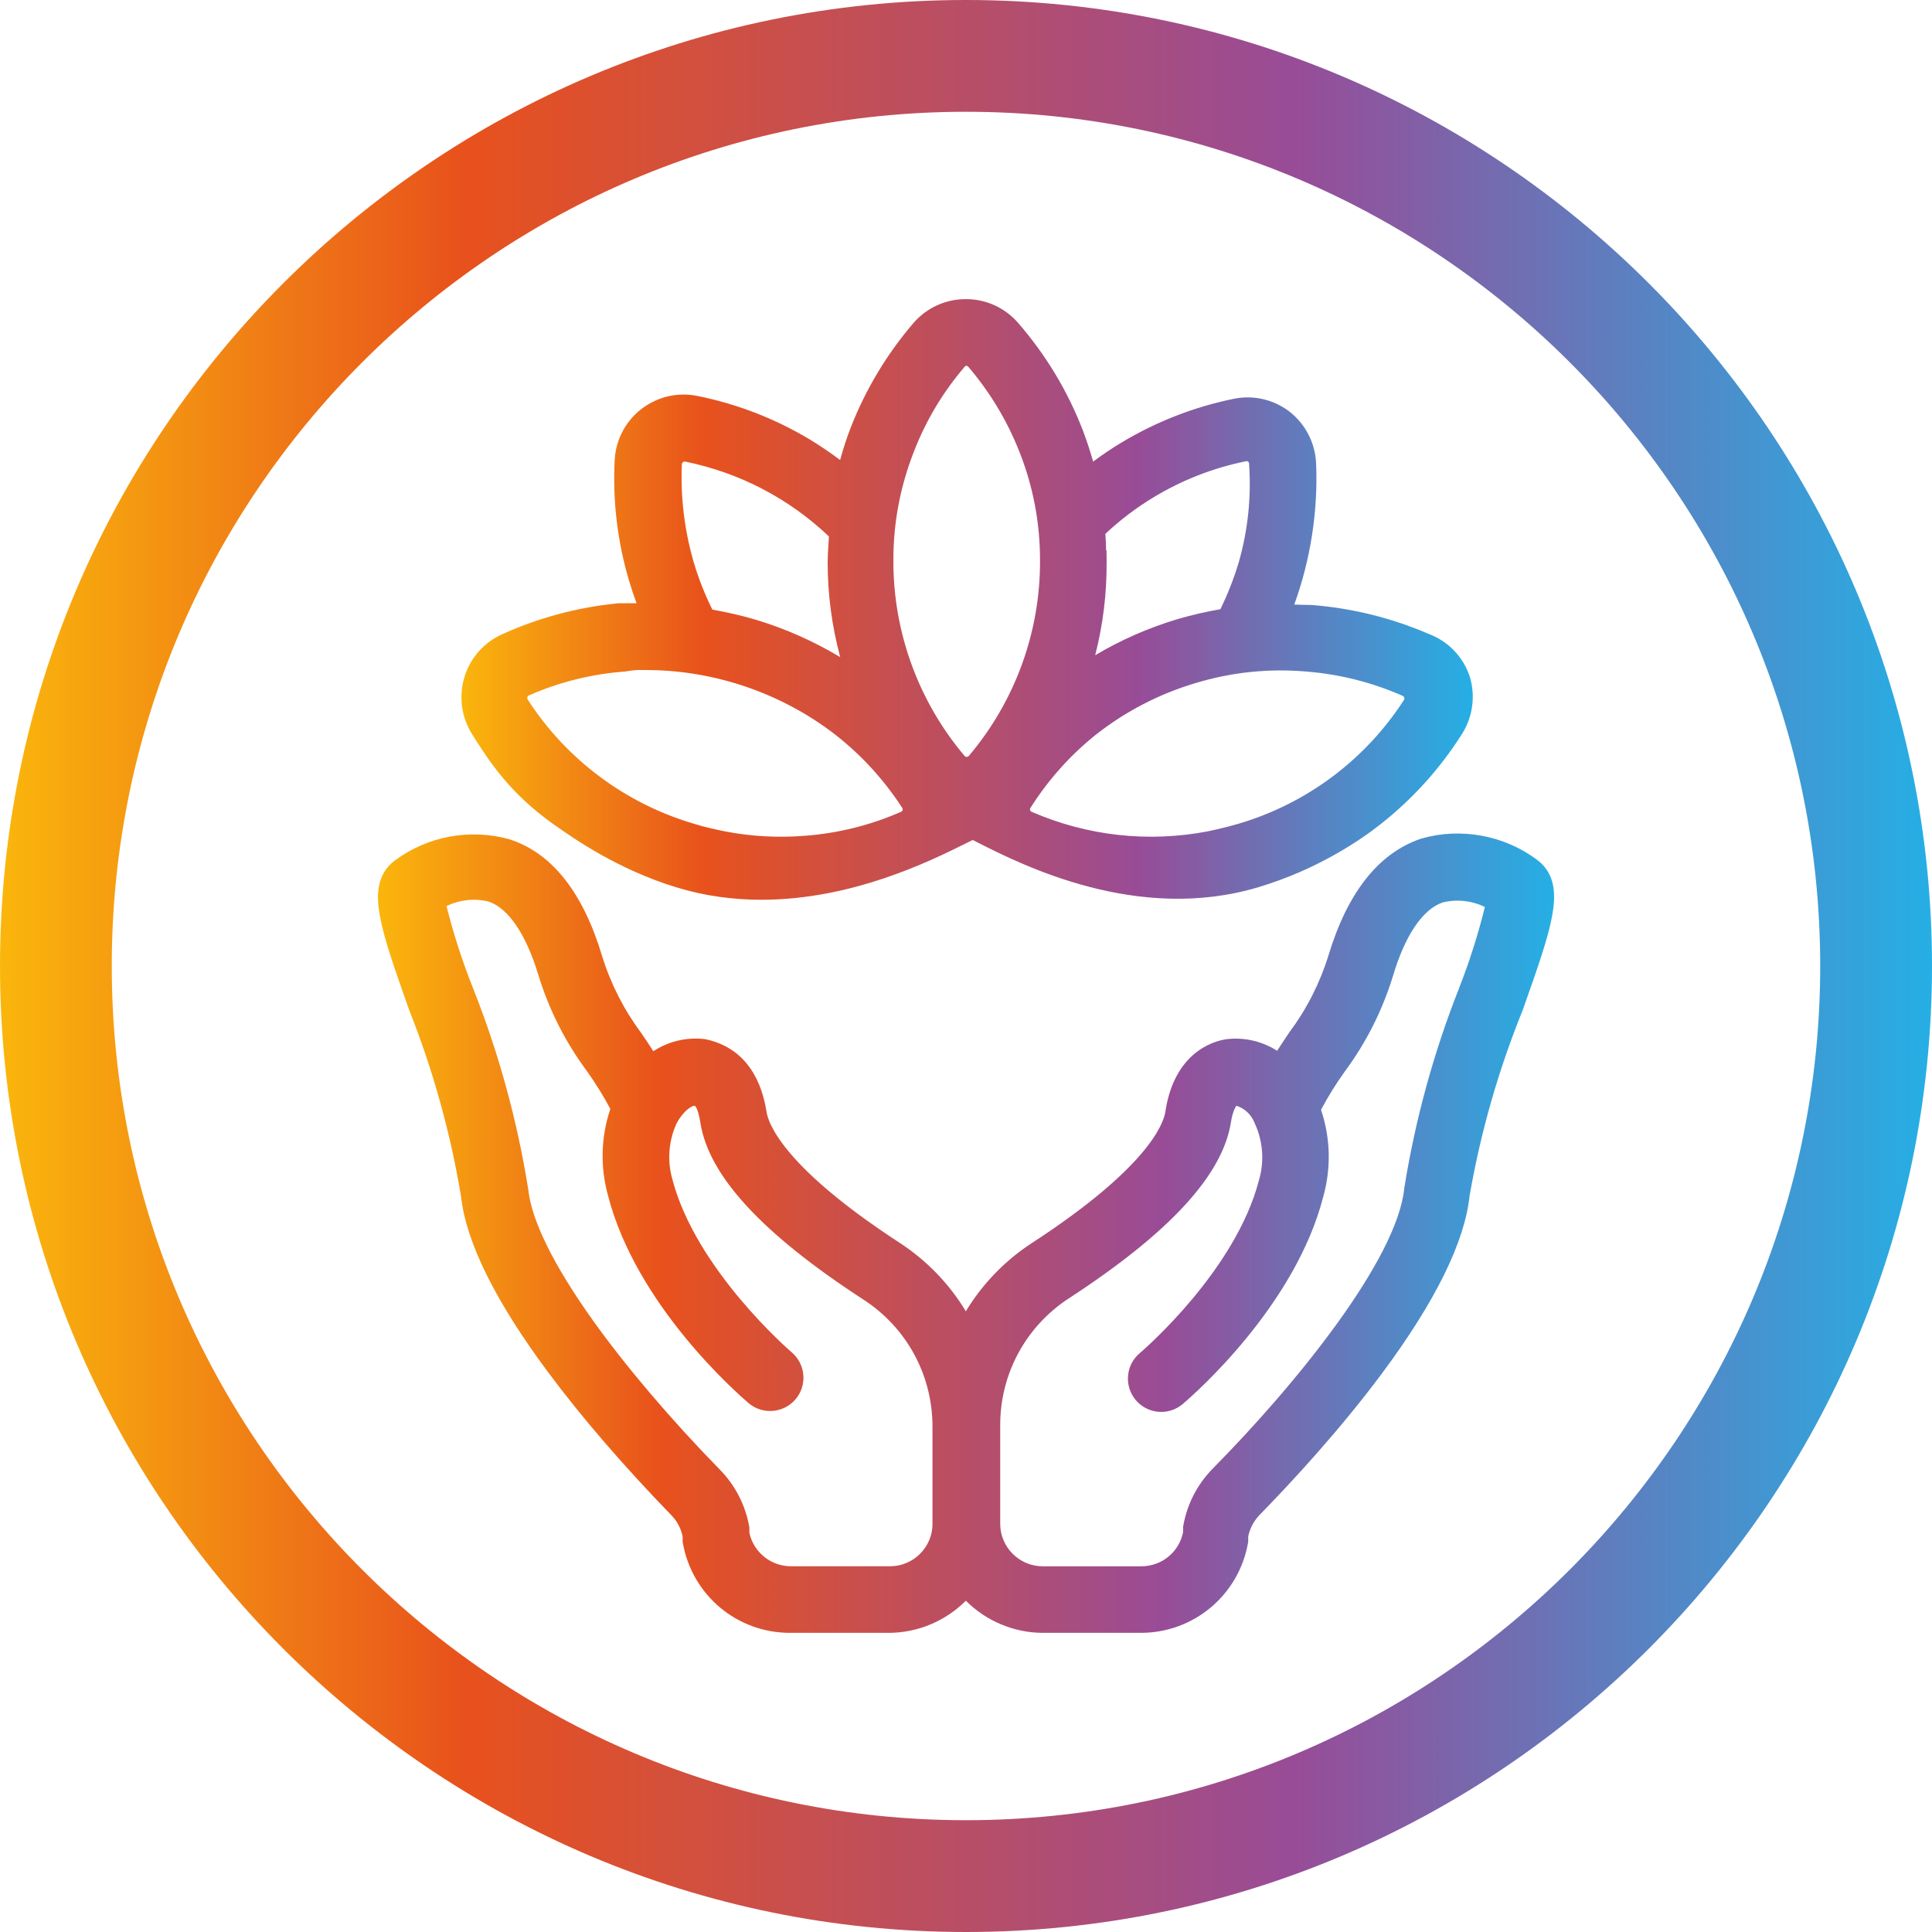<?xml version="1.0" encoding="utf-8"?>
<svg xmlns="http://www.w3.org/2000/svg" fill="none" height="100%" overflow="visible" preserveAspectRatio="none" style="display: block;" viewBox="0 0 88 88" width="100%">
<g clip-path="url(#clip0_0_1134)" id="Capa_1">
<path d="M43.999 0C19.739 0 0 19.739 0 44.001C0 68.262 19.739 88 43.999 88C68.26 88 88 68.262 88 44.001C88 19.739 68.261 0 43.999 0ZM43.999 82.908C22.545 82.908 5.091 65.454 5.091 43.999C5.091 22.545 22.546 5.091 43.999 5.091C65.453 5.091 82.908 22.545 82.908 43.999C82.908 65.454 65.453 82.908 43.999 82.908Z" fill="url(#paint0_linear_0_1134)" id="Vector"/>
<path d="M69.995 39.152C68.499 38.041 66.537 37.683 64.745 38.194L64.721 38.202C62.797 38.854 61.379 40.643 60.51 43.517C60.118 44.781 59.519 45.96 58.728 47.021L58.594 47.221C58.455 47.428 58.314 47.639 58.171 47.861C57.493 47.428 56.683 47.237 55.871 47.332L55.852 47.335C55.534 47.384 54.912 47.545 54.331 48.063C53.669 48.653 53.248 49.522 53.08 50.644C52.996 51.17 52.315 53.155 47.033 56.597C45.791 57.4 44.754 58.47 43.993 59.727C43.234 58.472 42.2 57.401 40.963 56.598C35.68 53.155 34.997 51.17 34.915 50.646C34.718 49.371 34.081 47.764 32.164 47.34L32.115 47.332C31.279 47.23 30.448 47.428 29.759 47.883C29.574 47.593 29.391 47.323 29.218 47.068L29.206 47.052C28.416 45.989 27.816 44.81 27.426 43.551C26.555 40.641 25.135 38.85 23.206 38.229L23.183 38.222C21.39 37.735 19.501 38.084 18 39.181C17.098 39.846 17.154 40.885 17.303 41.717C17.489 42.759 17.974 44.129 18.644 46.024L18.652 46.043C19.729 48.761 20.52 51.603 20.998 54.489C21.227 56.584 22.574 59.297 25.001 62.551C26.51 64.575 28.387 66.752 30.584 69.021C30.842 69.287 31.018 69.618 31.093 69.981V70.225L31.101 70.27C31.519 72.656 33.568 74.374 35.979 74.374C35.997 74.374 36.015 74.374 36.032 74.374H40.503C41.812 74.368 43.077 73.83 43.993 72.91C44.91 73.83 46.175 74.368 47.486 74.374H51.961C54.376 74.374 56.429 72.65 56.846 70.271L56.854 70.226V69.983C56.931 69.616 57.108 69.281 57.362 69.013C58.85 67.492 61.027 65.136 62.949 62.554C65.375 59.294 66.717 56.571 66.939 54.461C67.44 51.574 68.253 48.733 69.354 46.018L69.362 45.996C70.032 44.101 70.517 42.731 70.703 41.687C70.85 40.856 70.904 39.816 69.997 39.153L69.995 39.152ZM42.475 69.405C42.475 70.472 41.607 71.341 40.539 71.341H36.029C36.029 71.341 36.026 71.341 36.025 71.341C35.115 71.341 34.327 70.705 34.133 69.82V69.578L34.125 69.533C33.95 68.55 33.489 67.653 32.791 66.942C30.569 64.671 28.515 62.256 27.005 60.141C25.223 57.643 24.205 55.581 24.061 54.177L24.056 54.148C23.557 51.026 22.714 47.952 21.547 45.012C21.062 43.798 20.656 42.542 20.338 41.273C20.933 40.981 21.618 40.906 22.268 41.068C23.167 41.382 23.968 42.571 24.526 44.423C25.009 45.998 25.752 47.467 26.729 48.781C27.121 49.331 27.482 49.912 27.8 50.509C27.37 51.788 27.333 53.148 27.694 54.454C28.973 59.441 33.579 63.468 34.101 63.913C34.741 64.452 35.699 64.371 36.239 63.731C36.778 63.092 36.697 62.133 36.059 61.595C36.015 61.558 31.692 57.836 30.622 53.702L30.619 53.692C30.388 52.864 30.454 51.977 30.806 51.193C31.125 50.578 31.527 50.357 31.64 50.365C31.641 50.365 31.787 50.411 31.901 51.136C32.277 53.547 34.695 56.177 39.3 59.177C41.283 60.447 42.469 62.612 42.473 64.967V69.406L42.475 69.405ZM66.474 44.973C65.309 47.913 64.465 50.986 63.965 54.108L63.961 54.137C63.629 57.372 59.052 63.034 55.231 66.901C54.53 67.617 54.068 68.518 53.896 69.505L53.889 69.55V69.785C53.707 70.694 52.918 71.343 51.983 71.343C51.973 71.343 51.962 71.343 51.952 71.343H47.486C46.423 71.338 45.558 70.469 45.558 69.406V64.964C45.54 62.609 46.706 60.434 48.675 59.145C53.276 56.148 55.695 53.518 56.069 51.108C56.137 50.676 56.251 50.452 56.318 50.364C56.698 50.488 57.002 50.776 57.147 51.153L57.16 51.184C57.526 51.981 57.593 52.885 57.352 53.729L57.347 53.743C56.291 57.854 52.109 61.468 51.927 61.623L51.914 61.634C51.605 61.894 51.415 62.261 51.381 62.665C51.346 63.068 51.471 63.461 51.732 63.772C51.994 64.081 52.359 64.271 52.763 64.305C53.166 64.34 53.559 64.215 53.871 63.952C54.393 63.509 59.006 59.477 60.276 54.494C60.638 53.187 60.601 51.829 60.171 50.549C60.488 49.952 60.847 49.372 61.236 48.83C62.218 47.507 62.962 46.037 63.447 44.458C63.994 42.614 64.794 41.426 65.703 41.108C66.353 40.945 67.038 41.02 67.634 41.313C67.328 42.556 66.938 43.785 66.472 44.974L66.474 44.973Z" fill="url(#paint1_linear_0_1134)" id="Vector_2"/>
<path d="M25.262 37.579C26.116 38.181 28.116 39.589 30.773 40.407C32.103 40.817 33.42 40.983 34.685 40.983C38.804 40.983 42.355 39.225 43.92 38.451C44.062 38.381 44.192 38.316 44.306 38.261C44.389 38.303 44.481 38.349 44.579 38.399C46.561 39.4 51.823 42.063 57.327 40.408C60.025 39.597 61.966 38.264 62.883 37.542C64.346 36.388 65.595 35.006 66.593 33.431C67.081 32.657 67.212 31.711 66.951 30.834L66.946 30.818C66.648 29.919 65.969 29.212 65.084 28.878C63.392 28.148 61.602 27.704 59.766 27.558L59.724 27.556C59.559 27.556 59.401 27.55 59.232 27.545C59.139 27.542 59.046 27.539 58.952 27.537C59.697 25.482 60.04 23.269 59.946 21.086C59.901 20.177 59.468 19.33 58.749 18.759C58.028 18.2 57.102 17.982 56.206 18.163C54.386 18.534 52.657 19.209 51.065 20.168C50.628 20.432 50.202 20.719 49.791 21.025C49.653 20.537 49.494 20.054 49.314 19.58C48.62 17.795 47.632 16.156 46.376 14.711C45.779 14.02 44.915 13.625 44.007 13.625H43.982C43.07 13.625 42.205 14.02 41.606 14.713C40.392 16.131 39.431 17.732 38.749 19.474C38.564 19.957 38.404 20.451 38.266 20.951C37.828 20.624 37.374 20.315 36.907 20.03C35.316 19.073 33.586 18.401 31.766 18.035C30.941 17.869 30.102 18.032 29.401 18.497C28.7 18.962 28.222 19.672 28.055 20.497C28.025 20.648 28.005 20.803 27.997 20.957C27.902 22.819 28.124 24.669 28.654 26.456C28.756 26.799 28.87 27.141 28.994 27.477H28.198L28.147 27.48C26.323 27.659 24.549 28.132 22.882 28.885C22.043 29.257 21.412 29.975 21.15 30.854C20.889 31.73 21.019 32.677 21.508 33.45C22.26 34.642 23.196 36.124 25.26 37.578L25.262 37.579ZM50.4 25.07H50.381C50.378 24.819 50.368 24.567 50.348 24.317C51.016 23.686 51.752 23.128 52.541 22.653C53.846 21.863 55.267 21.309 56.763 21.007L56.774 21.005C56.797 21 56.82 21.005 56.839 21.021L56.853 21.032C56.879 21.052 56.895 21.082 56.895 21.115V21.14C56.998 22.646 56.841 24.147 56.429 25.593C56.209 26.332 55.927 27.055 55.587 27.748C54.934 27.862 54.284 28.013 53.645 28.197C52.324 28.592 51.064 29.144 49.884 29.845C50.241 28.456 50.415 27.03 50.405 25.588L50.401 25.071L50.4 25.07ZM49.918 33.462C51.273 32.397 52.797 31.608 54.452 31.114C56.092 30.617 57.791 30.44 59.503 30.588C61.023 30.709 62.5 31.082 63.894 31.696C63.926 31.713 63.951 31.742 63.962 31.776C63.974 31.812 63.969 31.849 63.952 31.876C62.191 34.61 59.503 36.617 56.383 37.529C56.007 37.639 55.546 37.752 55.012 37.867C52.297 38.385 49.521 38.077 46.984 36.974C46.947 36.958 46.931 36.93 46.922 36.91C46.914 36.89 46.908 36.858 46.923 36.822C46.926 36.815 46.93 36.809 46.933 36.804L46.939 36.794C47.742 35.523 48.745 34.401 49.917 33.461L49.918 33.462ZM41.621 20.586V20.583C42.171 19.16 42.954 17.852 43.947 16.696C43.964 16.676 43.987 16.663 44.013 16.659C44.045 16.662 44.076 16.676 44.099 16.7C45.077 17.843 45.856 19.131 46.414 20.529C47.054 22.129 47.376 23.814 47.372 25.542C47.383 28.792 46.232 31.947 44.129 34.431C44.102 34.465 44.067 34.474 44.043 34.476C44.019 34.478 43.985 34.475 43.952 34.448C43.945 34.443 43.94 34.438 43.932 34.428C41.837 31.949 40.686 28.797 40.692 25.548C40.686 23.843 40.998 22.173 41.622 20.585L41.621 20.586ZM31.058 21.145C31.062 21.107 31.081 21.074 31.111 21.051L31.122 21.043C31.145 21.025 31.174 21.018 31.211 21.026C33.678 21.526 35.935 22.702 37.755 24.434C37.75 24.58 37.741 24.727 37.73 24.88C37.715 25.116 37.699 25.359 37.699 25.611C37.699 27.077 37.892 28.524 38.27 29.931C37.055 29.201 35.754 28.625 34.384 28.215C33.749 28.031 33.098 27.881 32.446 27.767C32.106 27.081 31.823 26.364 31.605 25.634C31.178 24.174 30.994 22.664 31.058 21.145ZM24.02 31.757C24.031 31.722 24.055 31.693 24.089 31.676C25.476 31.065 26.946 30.7 28.457 30.588L28.514 30.581C28.679 30.55 28.854 30.529 29.046 30.516L29.539 30.52C32.604 30.545 35.627 31.592 38.048 33.464C39.245 34.401 40.271 35.524 41.099 36.804C41.135 36.857 41.12 36.929 41.066 36.964C41.061 36.968 41.055 36.971 41.046 36.975C39.662 37.583 38.195 37.95 36.686 38.067C35.456 38.168 34.218 38.101 33.014 37.867C32.588 37.779 32.06 37.668 31.616 37.523L31.601 37.519C28.482 36.599 25.793 34.588 24.034 31.86C24.014 31.828 24.009 31.791 24.02 31.756V31.757Z" fill="url(#paint2_linear_0_1134)" id="Vector_3"/>
</g>
<defs>
<linearGradient gradientUnits="userSpaceOnUse" id="paint0_linear_0_1134" x1="0" x2="88" y1="43.999" y2="43.999">
<stop stop-color="#FAB60C"/>
<stop offset="0.24" stop-color="#E8511C"/>
<stop offset="0.67" stop-color="#984C97"/>
<stop offset="1" stop-color="#25AFE5"/>
</linearGradient>
<linearGradient gradientUnits="userSpaceOnUse" id="paint1_linear_0_1134" x1="17.215" x2="70.785" y1="56.17" y2="56.17">
<stop stop-color="#FAB60C"/>
<stop offset="0.24" stop-color="#E8511C"/>
<stop offset="0.67" stop-color="#984C97"/>
<stop offset="1" stop-color="#25AFE5"/>
</linearGradient>
<linearGradient gradientUnits="userSpaceOnUse" id="paint2_linear_0_1134" x1="21.02" x2="67.082" y1="27.305" y2="27.305">
<stop stop-color="#FAB60C"/>
<stop offset="0.24" stop-color="#E8511C"/>
<stop offset="0.67" stop-color="#984C97"/>
<stop offset="1" stop-color="#25AFE5"/>
</linearGradient>
<clipPath id="clip0_0_1134">
<rect fill="white" height="88" width="88"/>
</clipPath>
</defs>
</svg>